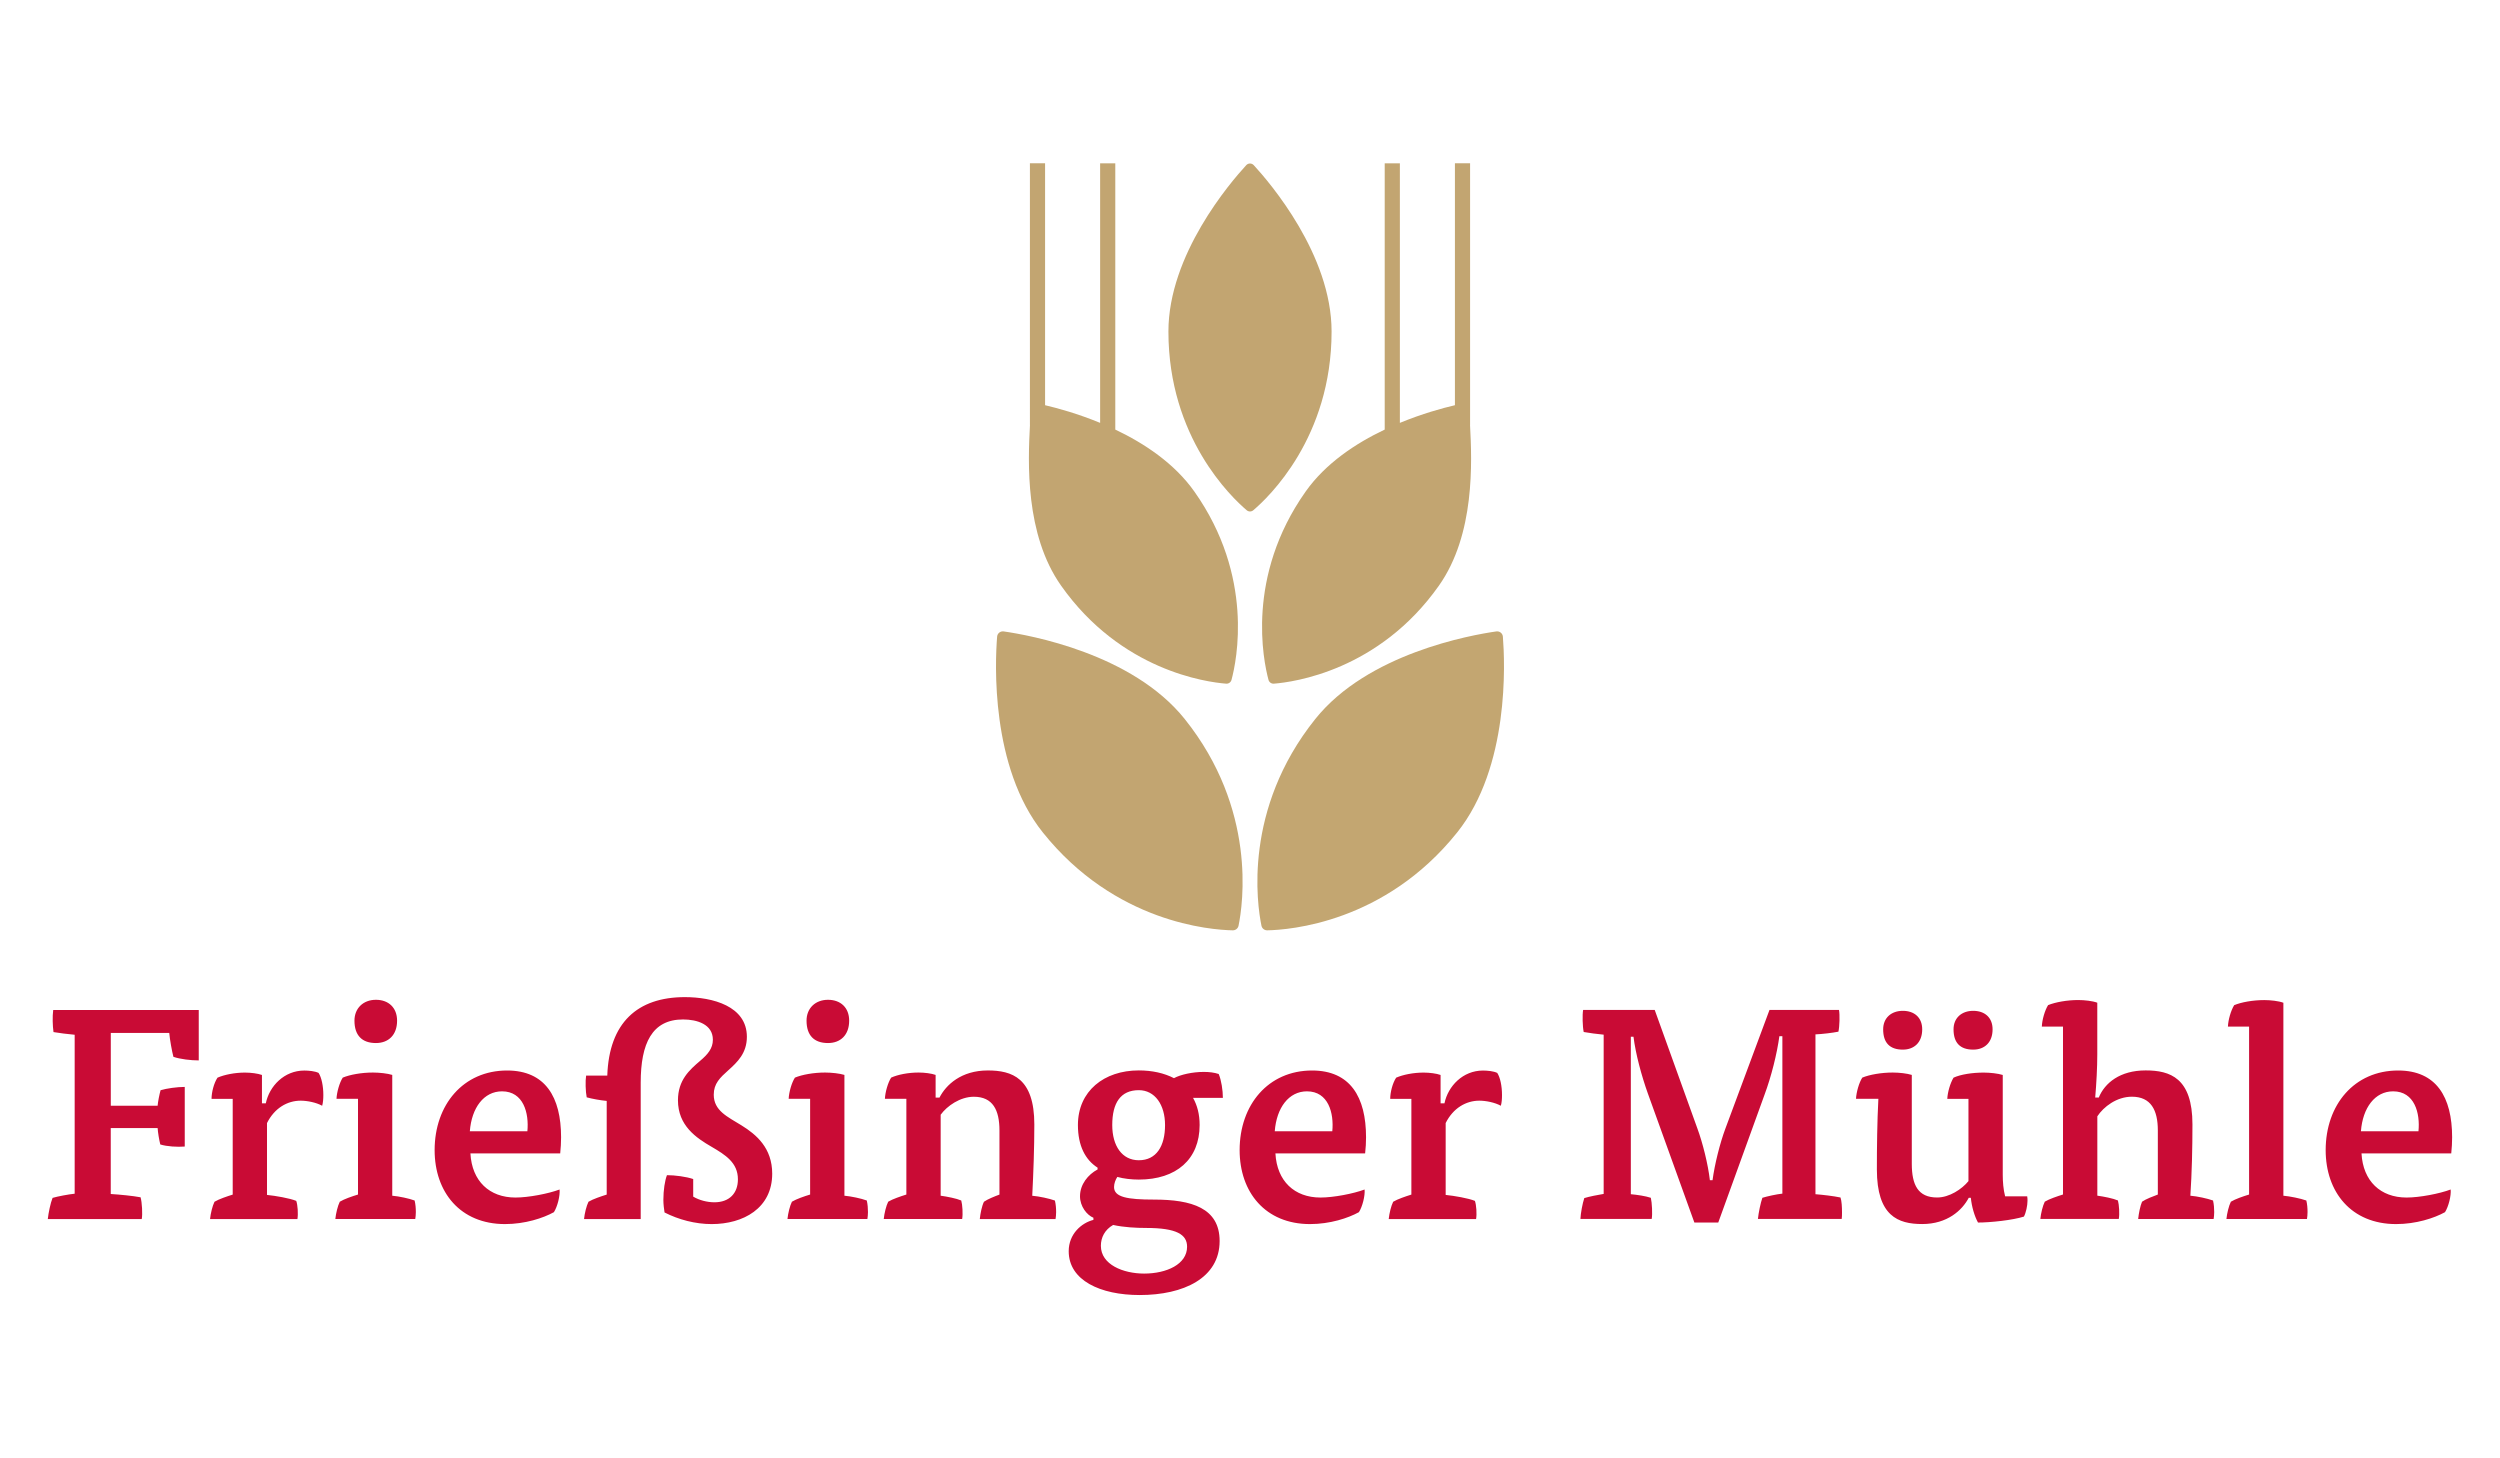 <?xml version="1.0" encoding="utf-8"?>
<!-- Generator: Adobe Illustrator 28.2.0, SVG Export Plug-In . SVG Version: 6.00 Build 0)  -->
<svg version="1.1" id="Ebene_1" xmlns="http://www.w3.org/2000/svg" xmlns:xlink="http://www.w3.org/1999/xlink" x="0px" y="0px"
	 viewBox="0 0 600 350" style="enable-background:new 0 0 600 350;" xml:space="preserve">
<style type="text/css">
	.st0{fill:#C90B35;}
	.st1{fill:#C2A571;}
	.st2{fill:#C3A671;}
</style>
<g>
	<path class="st0" d="M566.62,271.51c0.43-5.65,3.36-9.59,7.73-9.59c5.15,0,6.52,5.23,6.08,9.59H566.62L566.62,271.51z
		 M588.3,276.81c0.14-1.29,0.21-2.65,0.21-3.86c0-9.66-3.79-16.03-12.96-16.03c-10.52,0-17.39,8.23-17.39,19.11
		c0,10.09,6.16,17.75,16.9,17.75c4.79,0,9.16-1.43,11.74-2.86c0.86-1.36,1.5-3.94,1.36-5.44c-2.65,1-7.45,1.93-10.59,1.93
		c-6.23,0-10.45-3.93-10.81-10.59H588.3L588.3,276.81z M539.78,246.39v40.3c-1.43,0.43-3.29,1.07-4.37,1.72
		c-0.5,1-0.93,2.79-1.07,4.15h19.33c0.07-0.43,0.14-1,0.14-1.65c0-0.93-0.07-1.86-0.29-2.79c-1.43-0.5-3.86-1-5.51-1.15v-46.31
		c-1.15-0.43-3.08-0.64-4.58-0.64c-2.72,0-5.51,0.5-7.23,1.22c-0.79,1.29-1.43,3.51-1.5,5.15H539.78L539.78,246.39z M503.35,267.93
		c1.5-2.29,4.65-4.72,8.3-4.72c4.58,0,6.23,3.22,6.23,8.09v15.39c-1.14,0.43-2.86,1.07-3.79,1.72c-0.43,1-0.79,2.79-0.93,4.15h18.11
		c0.07-0.43,0.14-1,0.14-1.65c0-0.93-0.07-1.86-0.28-2.79c-1.43-0.5-3.72-1-5.44-1.15c0.36-5.44,0.5-11.45,0.5-17.11
		c0-11.17-5.37-12.96-11.24-12.96c-6.15,0-9.81,3.01-11.24,6.51h-0.86c0.29-3.36,0.5-7.23,0.5-10.38v-12.38
		c-1.15-0.43-3.08-0.64-4.58-0.64c-2.65,0-5.44,0.5-7.23,1.22c-0.79,1.29-1.43,3.51-1.5,5.15h5.08v40.3
		c-1.36,0.43-3.29,1.07-4.37,1.72c-0.5,1-0.93,2.79-1.07,4.15h18.83c0.22-1.22,0.07-3.44-0.21-4.44c-1.15-0.5-3.36-0.93-4.94-1.15
		V267.93L503.35,267.93z M473.57,242.6c-2.79,0-4.72,1.72-4.72,4.44c0,3.22,1.57,4.87,4.72,4.87c2.72,0,4.65-1.72,4.65-4.87
		C478.22,244.17,476.29,242.6,473.57,242.6 M456.68,242.6c-2.79,0-4.72,1.72-4.72,4.44c0,3.22,1.58,4.87,4.72,4.87
		c2.72,0,4.65-1.72,4.65-4.87C461.33,244.17,459.4,242.6,456.68,242.6 M472.43,283.47c-1.58,1.93-4.58,3.93-7.52,3.93
		c-4.58,0-6.08-3.01-6.08-8.09v-21.33c-1.14-0.36-3.01-0.57-4.58-0.57c-2.72,0-5.58,0.5-7.3,1.22c-0.79,1.22-1.43,3.51-1.51,5.08
		h5.37c-0.29,5.51-0.36,11.67-0.36,16.96c0,11.17,5.08,13.1,10.88,13.1c6.01,0,9.59-3.29,11.17-6.3h0.5
		c0.22,2.15,0.86,4.37,1.72,5.94c2.94,0,8.37-0.57,11.02-1.43c0.5-0.93,0.86-2.65,0.86-3.79c0-0.29,0-0.72-0.07-1.07h-5.3
		c-0.43-1.65-0.57-3.51-0.57-5.15v-23.98c-1.15-0.36-3.01-0.57-4.58-0.57c-2.72,0-5.51,0.43-7.23,1.22
		c-0.79,1.29-1.43,3.51-1.5,5.08h5.08V283.47L472.43,283.47z M406.65,293.41h5.73l11.09-30.63c1.65-4.44,3.01-9.88,3.58-14.1h0.72
		v37.79c-1.36,0.14-3.65,0.64-4.8,1c-0.43,1.22-0.93,3.65-1.07,5.08h20.11c0.07-0.5,0.07-0.93,0.07-1.57c0-1.29-0.07-2.72-0.36-3.58
		c-1.72-0.36-4.15-0.64-6.01-0.79v-38.36c1.65-0.07,4.08-0.36,5.51-0.65c0.28-1.22,0.36-4.08,0.14-5.22h-16.68l-10.59,28.49
		c-1.29,3.44-2.58,8.59-3.08,12.38h-0.64c-0.43-3.79-1.72-8.95-3.01-12.45l-10.23-28.42h-17.18c-0.21,1.14-0.14,4.01,0.14,5.3
		c1.14,0.22,3.29,0.5,4.79,0.64v38.22c-1.29,0.21-3.51,0.64-4.65,1c-0.43,1.29-0.86,3.58-0.93,5.01h17.11
		c0.21-1.14,0.07-3.93-0.21-5.08c-1.29-0.43-3.29-0.72-4.8-0.86v-37.79h0.64c0.5,4.08,1.93,9.38,3.44,13.6L406.65,293.41
		L406.65,293.41z M345.74,264.79v-6.8c-1-0.36-2.65-0.57-4.08-0.57c-2.43,0-4.94,0.5-6.58,1.22c-0.86,1.29-1.43,3.51-1.43,5.08h5.08
		v22.98c-1.36,0.43-3.29,1.07-4.37,1.72c-0.5,1-0.93,2.79-1.07,4.15h20.97c0.21-1.22,0.07-3.36-0.28-4.36
		c-1.58-0.64-4.94-1.22-7.02-1.43v-17.25c1.79-3.58,4.87-5.37,8.09-5.37c1.57,0,3.72,0.43,5.15,1.22c0.22-0.72,0.28-1.65,0.28-2.58
		c0-2.15-0.43-4.22-1.14-5.3c-0.86-0.43-2.36-0.57-3.44-0.57c-4.8,0-8.37,3.72-9.23,7.87H345.74L345.74,264.79z M305.94,271.51
		c0.43-5.65,3.36-9.59,7.73-9.59c5.15,0,6.51,5.23,6.08,9.59H305.94L305.94,271.51z M327.63,276.81c0.15-1.29,0.22-2.65,0.22-3.86
		c0-9.66-3.79-16.03-12.95-16.03c-10.52,0-17.39,8.23-17.39,19.11c0,10.09,6.16,17.75,16.89,17.75c4.8,0,9.16-1.43,11.74-2.86
		c0.86-1.36,1.5-3.94,1.36-5.44c-2.65,1-7.44,1.93-10.59,1.93c-6.23,0-10.45-3.93-10.81-10.59H327.63L327.63,276.81z M266.94,270.01
		c0-5.3,2-8.37,6.37-8.37c3.87,0,6.3,3.51,6.3,8.37c0,5.08-2.08,8.45-6.3,8.45C269.3,278.46,266.94,275.02,266.94,270.01
		 M267.15,293.99c2.58,0.57,5.58,0.72,7.94,0.72c7.3,0,9.81,1.57,9.81,4.51c0,4.22-4.94,6.44-10.31,6.44
		c-5.01,0-10.38-2.15-10.38-6.66C264.21,296.99,265.15,295.13,267.15,293.99 M262.43,292.77c-2.86,0.72-5.94,3.37-5.94,7.52
		c0,7.01,7.59,10.52,17.04,10.52c10.52,0,19.18-4.08,19.18-12.96c0-7.94-6.73-9.95-15.75-9.95c-6.37,0-9.59-0.57-9.59-3.01
		c0-0.86,0.36-1.79,0.79-2.43c1.5,0.43,3.44,0.64,5.15,0.64c9.02,0,14.6-4.87,14.6-13.1c0-2.58-0.57-4.72-1.58-6.51h7.16
		c0-1.79-0.36-4.22-1-5.73c-1.07-0.36-2.29-0.5-3.58-0.5c-2.72,0-5.58,0.64-7.16,1.5c-2.36-1.22-5.23-1.86-8.45-1.86
		c-8.3,0-14.6,4.94-14.6,13.1c0,5.01,1.79,8.37,4.72,10.24v0.43c-2.29,1.22-4.22,3.58-4.22,6.44c0,2.43,1.65,4.51,3.22,5.15V292.77
		L262.43,292.77z M225.78,267.51c1.5-2.07,4.65-4.29,7.94-4.29c4.58,0,6.15,3.22,6.15,8.09v15.39c-1.14,0.43-2.79,1.07-3.72,1.72
		c-0.5,1-0.86,2.79-1,4.15h18.18c0.07-0.43,0.14-1,0.14-1.65c0-0.93-0.07-1.86-0.29-2.79c-1.43-0.5-3.72-1-5.44-1.15
		c0.28-5.51,0.5-11.45,0.5-17.11c0-11.17-5.37-12.96-11.17-12.96c-6.37,0-10.02,3.44-11.59,6.51h-0.93v-5.44
		c-1-0.36-2.65-0.57-4.08-0.57c-2.51,0-5.01,0.5-6.59,1.22c-0.79,1.22-1.43,3.51-1.5,5.08h5.15v22.98
		c-1.36,0.43-3.29,1.07-4.36,1.72c-0.5,1-0.93,2.79-1.07,4.15h18.82c0.21-1.22,0.07-3.44-0.22-4.44c-1.15-0.5-3.36-0.93-4.94-1.15
		V267.51L225.78,267.51z M198.72,239.95c-3.01,0-5.15,2-5.15,5.01c0,3.51,1.79,5.37,5.15,5.37c3.01,0,5.08-1.93,5.08-5.37
		C203.8,241.81,201.73,239.95,198.72,239.95 M194.43,263.71v22.98c-1.43,0.43-3.29,1.07-4.37,1.72c-0.5,1-0.93,2.79-1.07,4.15h19.18
		c0.07-0.43,0.14-1,0.14-1.65c0-0.93-0.07-1.86-0.28-2.79c-1.36-0.5-3.72-1-5.37-1.15v-28.99c-1.15-0.36-3.08-0.57-4.65-0.57
		c-2.72,0-5.51,0.5-7.23,1.22c-0.79,1.22-1.43,3.51-1.5,5.08H194.43L194.43,263.71z M153.77,292.56v-32.71
		c0-9.45,2.72-15.18,10.16-15.18c3.36,0,7.16,1.15,7.16,4.87c0,2.08-1.22,3.51-3.08,5.08c-2.51,2.15-5.3,4.58-5.3,9.45
		c0,6.08,4.37,9.02,8.09,11.17c3.29,1.93,6.3,3.79,6.3,7.8c0,3.36-2.07,5.51-5.65,5.51c-1.72,0-3.65-0.5-5.08-1.36v-4.22
		c-1.65-0.57-4.36-0.93-6.3-0.93c-0.5,1.29-0.86,3.58-0.86,5.94c0,1,0.14,2.15,0.28,3.01c3.37,1.72,7.37,2.79,11.31,2.79
		c7.59,0,14.53-3.8,14.53-12.1c0-6.15-3.79-9.38-7.37-11.59c-3.36-2.08-6.66-3.51-6.66-7.37c0-2.65,1.5-4.08,3.51-5.87
		c2.15-1.93,4.44-4.08,4.44-8.02c0-7.37-8.23-9.52-14.89-9.52c-11.38,0-18.18,6.15-18.61,18.83h-5.08
		c-0.21,1.22-0.14,3.87,0.14,5.22c1.29,0.36,3.29,0.72,4.8,0.86v22.48c-1.36,0.43-3.29,1.07-4.37,1.72c-0.5,1-0.93,2.79-1.07,4.15
		H153.77L153.77,292.56z M112.76,271.51c0.43-5.65,3.36-9.59,7.73-9.59c5.15,0,6.51,5.23,6.08,9.59H112.76L112.76,271.51z
		 M134.45,276.81c0.14-1.29,0.21-2.65,0.21-3.86c0-9.66-3.79-16.03-12.96-16.03c-10.52,0-17.39,8.23-17.39,19.11
		c0,10.09,6.15,17.75,16.89,17.75c4.79,0,9.16-1.43,11.74-2.86c0.86-1.36,1.5-3.94,1.36-5.44c-2.65,1-7.45,1.93-10.59,1.93
		c-6.23,0-10.45-3.93-10.81-10.59H134.45L134.45,276.81z M90.22,239.95c-3.01,0-5.15,2-5.15,5.01c0,3.51,1.79,5.37,5.15,5.37
		c3.01,0,5.08-1.93,5.08-5.37C95.3,241.81,93.22,239.95,90.22,239.95 M85.92,263.71v22.98c-1.43,0.43-3.29,1.07-4.37,1.72
		c-0.5,1-0.93,2.79-1.07,4.15h19.18c0.07-0.43,0.14-1,0.14-1.65c0-0.93-0.07-1.86-0.29-2.79c-1.36-0.5-3.72-1-5.37-1.15v-28.99
		c-1.14-0.36-3.08-0.57-4.65-0.57c-2.72,0-5.51,0.5-7.23,1.22c-0.79,1.22-1.43,3.51-1.5,5.08H85.92L85.92,263.71z M62.87,264.79
		v-6.8c-1-0.36-2.65-0.57-4.08-0.57c-2.43,0-4.94,0.5-6.59,1.22c-0.86,1.29-1.43,3.51-1.43,5.08h5.08v22.98
		c-1.36,0.43-3.29,1.07-4.37,1.72c-0.5,1-0.93,2.79-1.07,4.15h20.97c0.21-1.22,0.07-3.36-0.28-4.36c-1.58-0.64-4.94-1.22-7.02-1.43
		v-17.25c1.79-3.58,4.87-5.37,8.09-5.37c1.57,0,3.72,0.43,5.15,1.22c0.21-0.72,0.28-1.65,0.28-2.58c0-2.15-0.43-4.22-1.14-5.3
		c-0.86-0.43-2.36-0.57-3.44-0.57c-4.8,0-8.37,3.72-9.23,7.87H62.87L62.87,264.79z M26.59,270.73h11.24
		c0.07,1.07,0.36,2.86,0.64,3.94c1.57,0.5,4.15,0.64,5.87,0.5v-14.31c-1.86,0-4.36,0.36-5.8,0.79c-0.28,1-0.64,2.79-0.71,3.72H26.59
		v-17.46h14.03c0.14,1.58,0.64,4.37,1,5.73c1.65,0.57,4.22,0.86,6.08,0.86v-12.1H12.77c-0.21,1.57-0.14,3.79,0.07,5.3
		c1.22,0.22,3.51,0.5,5.08,0.64v38.15c-1.43,0.14-4.08,0.64-5.3,1c-0.5,1.22-1,3.65-1.15,5.08h22.55c0.22-1.14,0.07-4.01-0.28-5.22
		c-1.93-0.36-4.87-0.64-7.16-0.79V270.73L26.59,270.73z"/>
	<g>
		<path class="st1" d="M284.33,172.56c-12.58-15.72-37.26-20.13-43.45-21.02c-0.79-0.11-1.51,0.46-1.57,1.26
			c-0.5,6.23-1.6,31.29,10.98,47c17.34,21.67,40.28,23.38,45.58,23.48c0.66,0.01,1.24-0.45,1.38-1.1
			C298.31,216.98,301.67,194.23,284.33,172.56"/>
		<path class="st1" d="M319.58,79.56c0-18.45-14.83-35.74-18.68-39.92c-0.49-0.53-1.32-0.53-1.8,0
			c-3.85,4.18-18.68,21.47-18.68,39.92c0,25.44,15.13,39.79,18.79,42.9c0.46,0.39,1.12,0.39,1.58,0
			C304.46,119.35,319.58,105,319.58,79.56"/>
		<path class="st1" d="M286.66,117.99c-4.8-6.8-12.04-11.59-18.99-14.89v-63.9h-3.64v62.29c-5.33-2.2-10.18-3.53-13.21-4.24V39.19
			h-3.64V102h0.01c-0.47,8.85-1.22,26.25,7.48,38.57c14.38,20.37,34.85,23.14,39.6,23.51c0.6,0.05,1.14-0.34,1.29-0.91
			C296.8,158.57,301.04,138.35,286.66,117.99L286.66,117.99z"/>
		<path class="st2" d="M315.67,172.56c12.58-15.72,37.26-20.13,43.45-21.02c0.79-0.11,1.51,0.46,1.57,1.26
			c0.5,6.23,1.6,31.29-10.98,47c-17.34,21.67-40.28,23.38-45.58,23.48c-0.66,0.01-1.24-0.45-1.38-1.1
			C301.68,216.98,298.33,194.23,315.67,172.56"/>
		<path class="st1" d="M313.34,117.99c4.8-6.8,12.04-11.59,18.99-14.89v-63.9h3.64v62.29c5.33-2.2,10.18-3.53,13.21-4.24V39.19h3.64
			l0,62.81h-0.01c0.47,8.85,1.22,26.25-7.48,38.57c-14.38,20.37-34.85,23.14-39.6,23.51c-0.59,0.05-1.14-0.34-1.29-0.91
			C303.2,158.57,298.96,138.35,313.34,117.99L313.34,117.99z"/>
	</g>
</g>
</svg>
